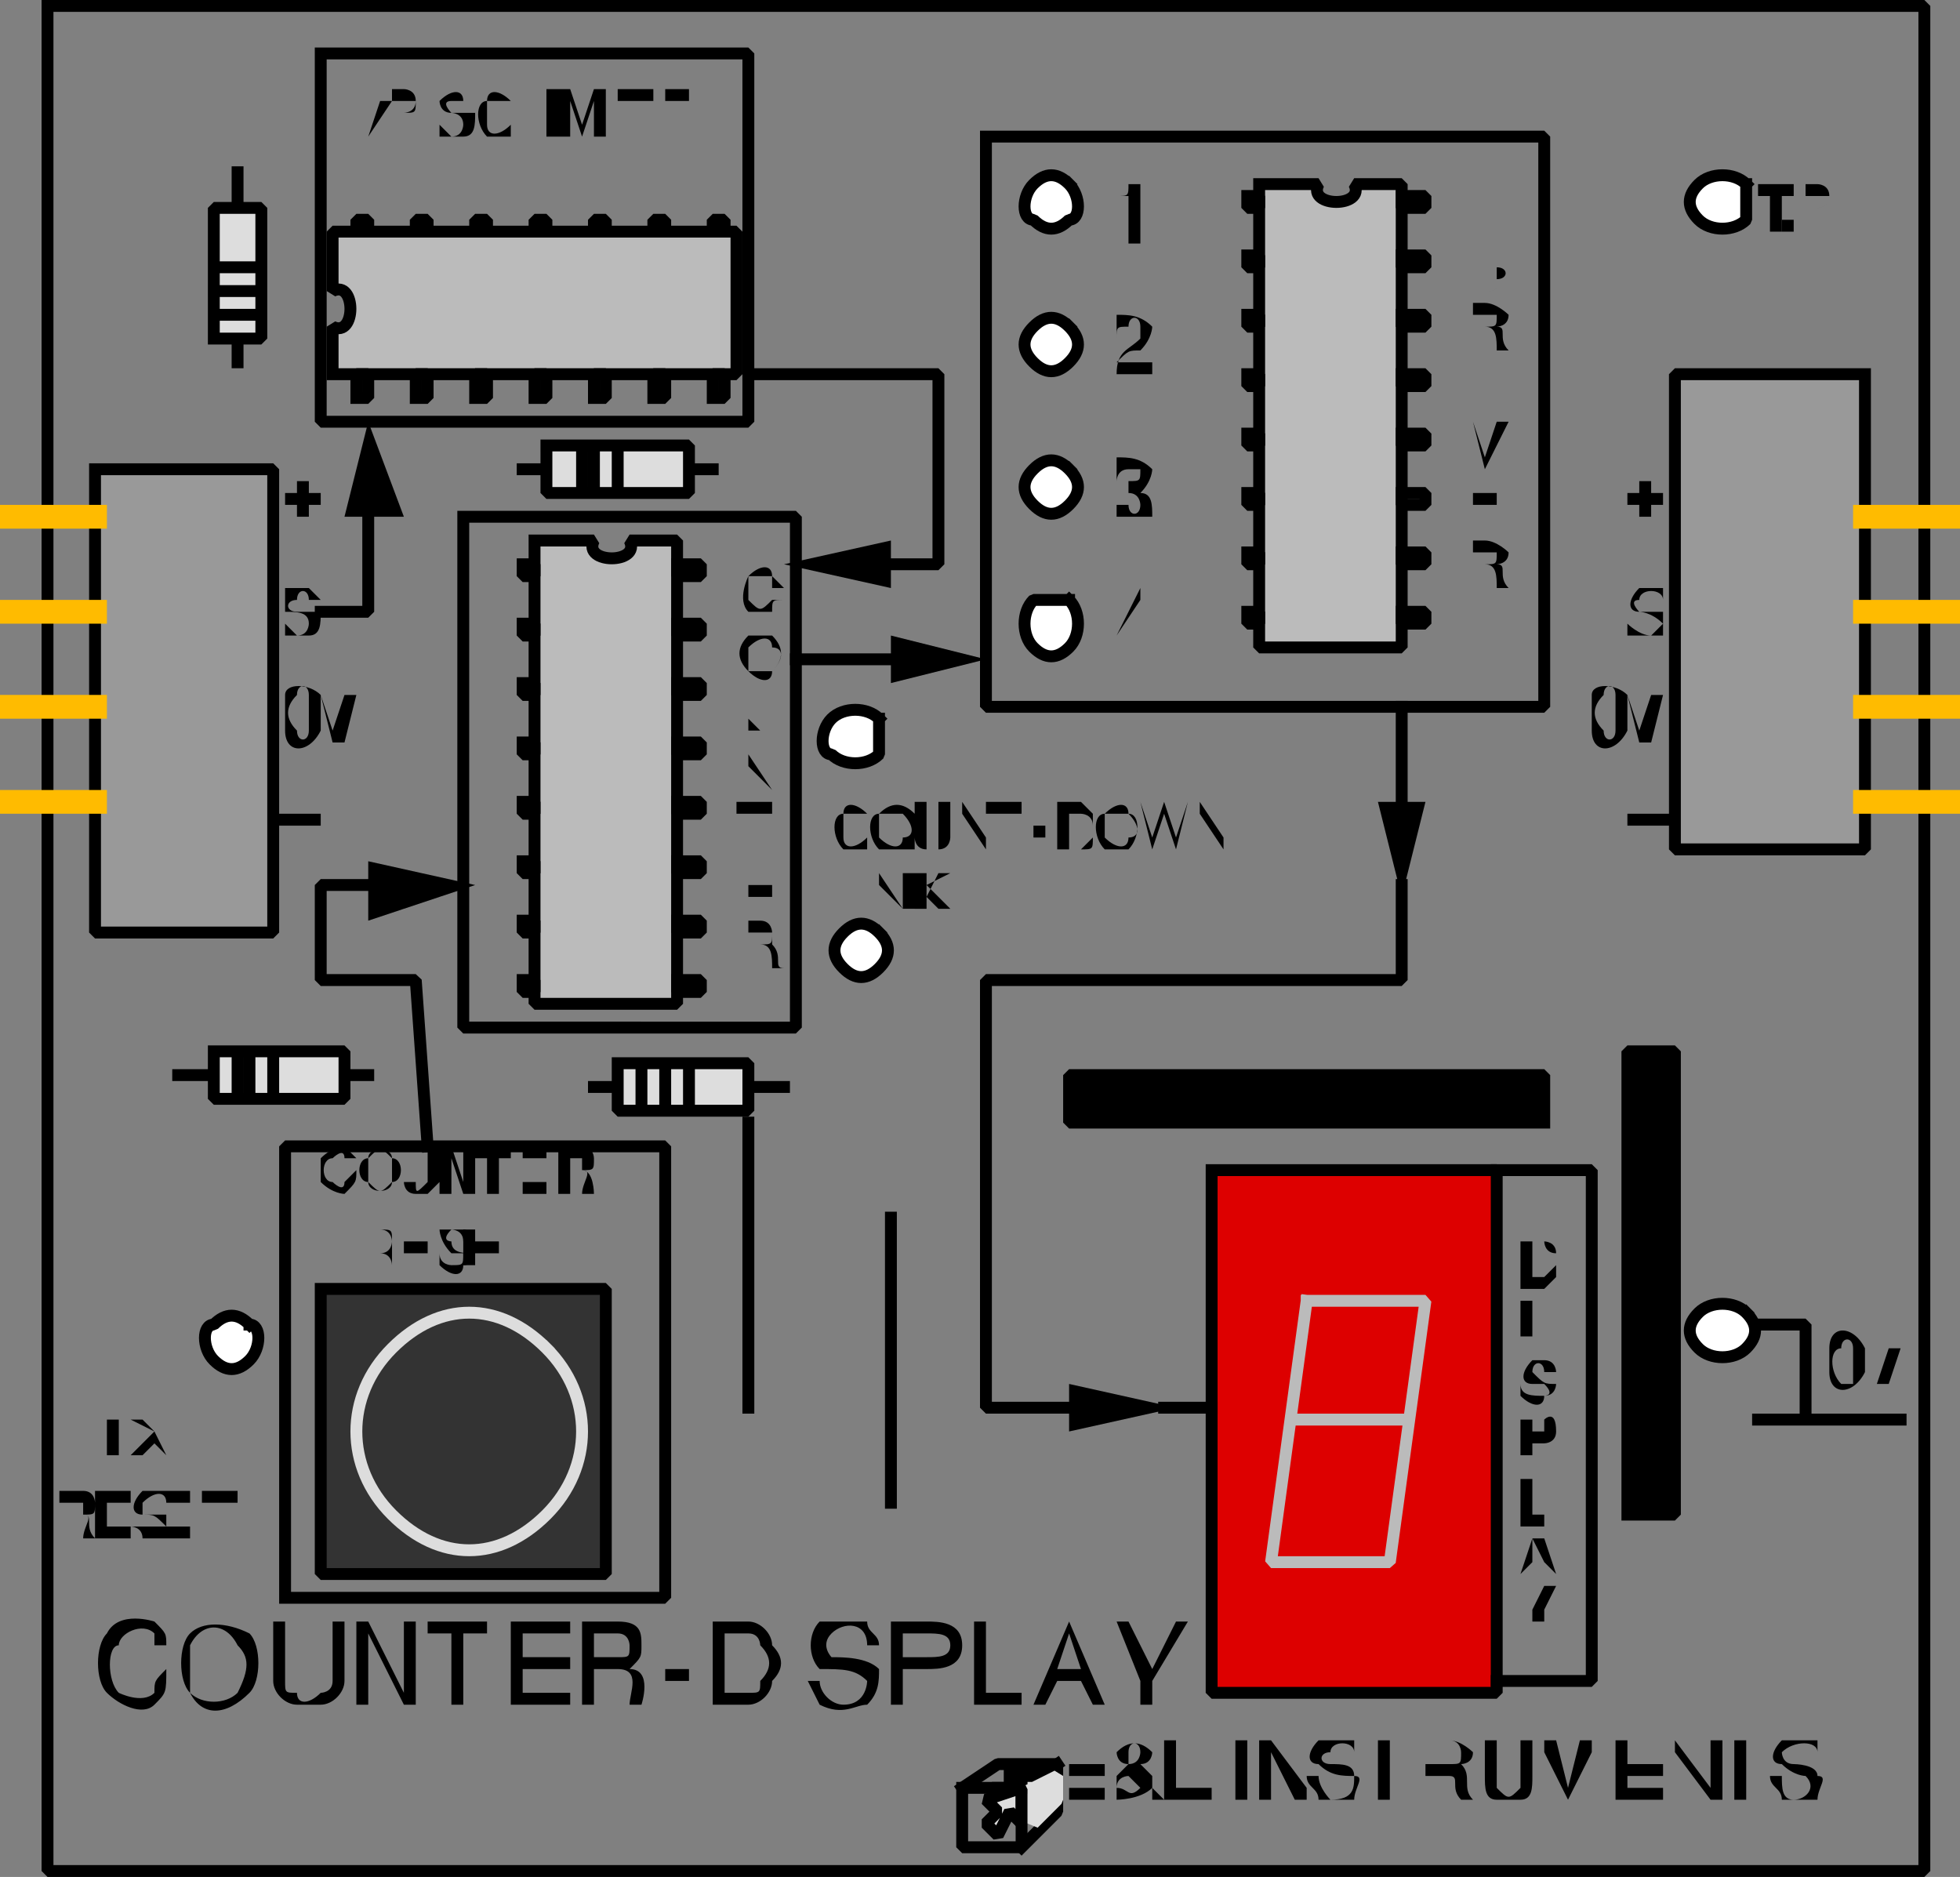 <svg width="165" height="158" version="1.2" xmlns="http://www.w3.org/2000/svg"><rect width="100%" height="100%" fill="#808080" stroke="none"/><g fill="none" stroke="#000" fill-rule="evenodd" stroke-linecap="square" stroke-linejoin="bevel" font-family="'Sans Serif'" font-size="12.5" font-weight="400"><path d="M25 41.5h-1v1h1v1h1v-1h1v-1h-1v-1h-1v1m-1 11 1 1c1 0 1-1 1-1 0-1-1-1-2-1v-2h2l1 1h-1c0-1-1-1-1 0-1 0-1 1 0 1h2c0 1 0 2-1 2h-2v-1m0 6c0-1 2-1 3 0v3c-1 2-3 2-3 0v-3m1 3c-1-1-1-2 0-3 0-1 1-1 1 0v3c0 1-1 1-1 0m3 0-1-3 1 4h1l1-4h-1l-1 3m-1 7h-4v1h4v-1" fill="#000" stroke="none"/><path vector-effect="non-scaling-stroke" d="M4 .5h158v157H4V.5" stroke-linecap="butt"/><path vector-effect="non-scaling-stroke" d="M8 39.5h15v39H8v-39" fill="#999" stroke-linecap="butt"/><path d="M0 67.5h8m-8-8h8m-8-8h8m-8-8h8" fill="#fb0" stroke="#fb0" stroke-width="2" stroke-linecap="butt"/><path d="M138 41.5h-1v1h1v1h1v-1h1v-1h-1v-1h-1v1m-1 11s1 1 2 1l1-1c-1-1-2-1-2-1-1 0-1-1 0-2h2v1c0-1-2-1-2 0-1 0 0 1 0 1h2v2h-3v-1m-3 6c0-1 2-1 3 0v3c-1 2-3 2-3 0v-3m1 3c-1-1-1-2 0-3 0-1 1-1 1 0v3c0 1-1 1-1 0m3 0-1-3 1 4h1l1-4h-1l-1 3m3 7h-4v1h4v-1" fill="#000" stroke="none"/><path vector-effect="non-scaling-stroke" d="M157 31.5h-16v40h16v-40" fill="#999" stroke-linecap="butt"/><path d="M157 43.5h8m-8 8h8m-8 8h8m-8 8h8" fill="#fb0" stroke="#fb0" stroke-width="2" stroke-linecap="butt"/><path d="M90 151.5h3v-1h-3v-1h3v-1h-3v-2h3-3v5m6-4c0-1-1-1-1 0v1c1 0 1-1 1-1m-1 2s-1 0-1 1c1 0 1 1 2 0l-1-1m1-1c1 0 1-1 1-1-1-1-2-1-3 0 0 0 0 1 1 1l-1 1v2s2 0 3-1v1h1l-1-1v-1l-1-1m2 3h4v-1h-3v-4h-1v5m6 0v-5h1v5h-1m2-5v5h1v-4l2 4h1v-5 4l-3-4h-1m4 3h1c0 1 1 2 1 2 2 0 2-1 2-2-1 0-2 0-3-1-1 0-1-1 0-2h3v1c0-1-2-1-2 0-1 0-1 1 0 1s2 0 2 1c1 0 0 1 0 2h-3c0-1-1-1-1-2m5-3h1v5h1v-5h2-4m7 2h-2v-2h2c1 0 1 1 1 1 0 1 0 1-1 1m2-1c0 1-1 1-1 1 1 1 0 2 1 3h-1c-1-1 0-2-1-2h-2v2-5h2c1 0 2 1 2 1m5 2v-3h-1v4c-1 1-1 1-2 0v-4h-1v3c0 1 0 2 1 2h2c1 0 1-1 1-2m1 2v-4l2 4 2-4v4-5h-1l-1 4-1-4h-1v5m6 0h4v-1h-3v-1h3v-1h-3v-2h3-4v5m5-5v5-4l3 4h1v-5h-1v4l-3-4m4 0h1v5h1v-5h2-4m4 3h1c0 1 0 2 1 2s2-1 1-2c0 0-1 0-2-1-1 0-1-1 0-2h3v1c0-1-2-1-3 0 0 0 0 1 1 1 0 0 2 0 2 1 1 0 0 1 0 2h-3c0-1-1-1-1-2" fill="#000" stroke="none"/><path vector-effect="non-scaling-stroke" d="m81 150.5 3-2h5v4l-3 3m-2-5h3m-2-1h3" stroke-linecap="butt"/><path vector-effect="non-scaling-stroke" d="M86 150.5v3l-1-1-1 2-1-1 1-1-1-1 3-1" fill="#ddd" stroke-linecap="butt"/><path vector-effect="non-scaling-stroke" d="M81 150.5h5v5h-5v-5m8-2-3 2" stroke-linecap="butt"/><path vector-effect="non-scaling-stroke" d="m87 150.5 2-1v2l-2 2v-3" fill="#ddd" stroke="#ddd" stroke-linecap="butt"/><path vector-effect="non-scaling-stroke" d="M18 28.5v-11h4v11h-4m0-2h4m-4-4h4m-2-5v-3m0 14v2m-2-6h4m24 13h12v4H46v-4m3 0v4m3-4v4m6-2h2m-14 0h-2m6-2v4" fill="#ddd" stroke-linecap="butt"/><path vector-effect="non-scaling-stroke" d="M45 45.5v39h12v-39h-4c1 2-4 2-3 0h-5" fill="#bbb" stroke-linecap="butt"/><path vector-effect="non-scaling-stroke" d="M57 47.5v1h2v-1h-2m0 15v1h2v-1h-2m0-10v1h2v-1h-2m0 5v1h2v-1h-2m0 20v1h2v-1h-2m0-10v1h2v-1h-2m0 5v1h2v-1h-2m-13 5v1h1v-1h-1m0-10v1h1v-1h-1m0 5v1h1v-1h-1m0-25v1h1v-1h-1m0 15v1h1v-1h-1m0-10v1h1v-1h-1m0 5v1h1v-1h-1m13 25v1h2v-1h-2m-13 0v1h1v-1h-1" fill="#fff" stroke-linecap="butt"/><path vector-effect="non-scaling-stroke" d="M28 31.5h34v-12H28v5c2-1 2 4 0 3v4" fill="#bbb" stroke-linecap="butt"/><path vector-effect="non-scaling-stroke" d="M30 19.5h1v-1h-1v1m15 0h1v-1h-1v1m-10 0h1v-1h-1v1m5 0h1v-1h-1v1m20 0h1v-1h-1v1m-10 0h1v-1h-1v1m5 0h1v-1h-1v1m5 14h1v-2h-1v2m-10 0h1v-2h-1v2m5 0h1v-2h-1v2m-25 0h1v-2h-1v2m15 0h1v-2h-1v2m-10 0h1v-2h-1v2m5 0h1v-2h-1v2" fill="#fff" stroke-linecap="butt"/><path vector-effect="non-scaling-stroke" d="M102 98.5h24v44h-24v-44" fill="#d00" stroke-linecap="butt"/><path vector-effect="non-scaling-stroke" d="M110 109.5h10l-3 22h-10l3-22m-1 10h9" stroke="#bbb" stroke-linecap="butt"/><path vector-effect="non-scaling-stroke" d="M27 108.5h24v24H27v-24" fill="#333" stroke-linecap="butt"/><path vector-effect="non-scaling-stroke" d="M46 113.5c-4-4-9-4-13 0s-4 10 0 14 9 4 13 0 4-10 0-14" stroke="#ddd" stroke-linecap="butt"/><path d="M21 111.5c-1-1-2-1-3 0-1 0-1 2 0 3s2 1 3 0 1-3 0-3m126-1c-1-1-3-1-4 0s-1 2 0 3 3 1 4 0 1-2 0-3" fill="#fff" stroke-linecap="butt"/><path vector-effect="non-scaling-stroke" d="M148 111.5h4v8m-4 0h12" stroke-linecap="butt"/><path d="M154 113.5c0-2 2-2 3 0v2c-1 2-3 2-3 0v-2m1 3c-1-1-1-3 0-3 0-1 1-1 1 0v3h-1m3 0-1-3 1 3h1l1-3h-1l-1 3" fill="#000" stroke="none"/><path d="M147 15.5c-1-1-3-1-4 0s-1 2 0 3 3 1 4 0v-3" fill="#fff" stroke-linecap="butt"/><path d="M148 15.5v1h1v3h1v-3h1v-1h-3" fill="#000" stroke="none"/><path d="M150 19.5v-1h1v1h-1m4-3h-2v1h1s1 0 1-1m0 0c0-1-1-1-1-1h-1v4-2h1s1 0 1-1m1 3v-1 1" fill="#000" stroke="none"/><path vector-effect="non-scaling-stroke" d="M27 4.5h36v31H27v-31m12 39h28v43H39v-43m44-32h47v48H83v-48" stroke-linecap="butt"/><path d="M14 140.5c0 2 0 2-1 3s-3 0-4-1-1-4 0-5c1-2 4-1 4-1 1 1 1 1 1 2h-1v-1c-1-1-3 0-3 1-1 0-1 3 0 4 0 0 2 1 3 0 0-1 0-1 1-2m2 2v-4c1-2 3-2 4 0 1 1 1 2 0 4-1 1-3 1-4 0m5-5c-2-1-4-1-5 0s-1 4 0 5c1 2 3 2 5 0 1-1 1-4 0-5m8 4v-5h-1v5c0 1-1 1-1 1-1 1-2 1-2 0-1 0-1 0-1-1v-5h-1v5c0 1 1 2 2 2h2c1 0 2-1 2-2m1-5v7h1v-6l3 6h1v-7h-1v6l-3-6h-1m6 0v1h2v6h1v-6h2v-1h-5m7 7h5v-1h-4v-2h4v-1h-4v-2h4v-1h-5v7m9-4h-2v-2h2c1 0 1 1 1 1 0 1 0 1-1 1m2-1c0 1 0 1-1 2 2 0 1 3 1 3h-1c0-1 1-3-1-3h-2v3h-1v-7h3c2 0 2 1 2 2m2 2v1h2v-1h-2m8 1c1-1 1-2 0-3 0 0 0-1-1-1h-2v5h2c1 0 1 0 1-1m-1 2h-3v-7h3c1 0 2 1 2 2 1 1 1 2 0 3 0 1-1 2-2 2m4 0v-7 7m1-2h1c0 1 1 2 2 2 2 0 2-2 2-2-1-1-2-1-4-1-1-1-1-3 0-4h4c0 1 1 1 1 2h-1c0-2-2-2-3-1s0 2 0 2c1 0 3 0 4 1 0 1 0 2-1 3-1 0-2 1-4 0l-1-2m12-3c0-1-1-1-2-1h-2v2h2c1 0 2 0 2-1m1 0c0-2-2-2-3-2h-3v7h1v-3h2c1 0 3 0 3-2m1 5h4v-1h-3v-6h-1v7m7-2-1 2h-1l3-7 3 7h-1l-1-2h-2m2-1-1-3-1 3h2m3-4h1l2 4 2-4h1l-3 5v2h-1v-2l-2-5" fill="#000" stroke="none"/><path vector-effect="non-scaling-stroke" d="M106 15.5v39h12v-39h-4c1 2-4 2-3 0h-5" fill="#bbb" stroke-linecap="butt"/><path vector-effect="non-scaling-stroke" d="M118 16.5v1h2v-1h-2m0 15v1h2v-1h-2m0-10v1h2v-1h-2m0 5v1h2v-1h-2m0 20v1h2v-1h-2m0-10v1h2v-1h-2m0 5v1h2v-1h-2m-13 5v1h1v-1h-1m0-10v1h1v-1h-1m0 5v1h1v-1h-1m0-25v1h1v-1h-1m0 15v1h1v-1h-1m0-10v1h1v-1h-1m0 5v1h1v-1h-1m13 25v1h2v-1h-2m-13 0v1h1v-1h-1" fill="#fff" stroke-linecap="butt"/><path vector-effect="non-scaling-stroke" d="M27 51.5h4v-8" stroke-linecap="butt"/><path d="m34 43.5-3-8-2 8h5m-3-32v-4 4m0 0 2-3h-1l-1 3m4-3h-2v1h1s1 0 1-1m0 0c0-1-1-1-1-1h-1v4-2h1c1 0 1 0 1-1m2 2 1 1c1 0 1-1 1-1 0-1-1-1-1-1-1 0-1-1-1-1 1-1 2-1 2 0h1-2c-1 0 0 1 0 1h2c0 1 0 2-1 2h-2v-1m6 0v1h-2c-1-1-1-3 0-3 0-1 1-1 2 0v1-1h-2v2c0 1 1 1 2 0m1-1h2v-2h1v4h-1v-2h-2v2-4 2m3 2h1v-3l1 3 1-3v3h1v-4h-1l-1 3-1-3h-1v4m5 0v-4 4m0-4v1h2v3-3h1v-1h-3m4 0v1h1v3-3h1v-1h-2m-26 91c0 1 0 1-1 2 0 0-1 0-2-1v-2c1-1 2-1 2-1l1 1h-1c0-1-1 0-1 0-1 0-1 2 0 2 0 0 1 1 1 0l1-1m1 1v-2c1-1 1-1 2 0v2c-1 1-1 1-2 0m2-2c0-1-2-1-2 0-1 0-1 2 0 2 0 1 2 1 2 0 1 0 1-2 0-2m4 2v-3h-1v3c-1 1-1 1-1 0h-1v-3 3s0 1 1 1h1l1-1m0-3v4h1v-3l1 3h1v-4h-1v3l-1-3h-1m3 0v1h1v3h1v-3h1v-1h-3m4 4h2v-1h-2v-1h2-2v-1h2v-1h-2v4m5-2h-1v-1h1v1m1-1c0 1 0 1-1 1 1 0 1 2 1 2h-1c0-1 1-2 0-2h-1v2h-1v-4h2c1 0 1 1 1 1m-18 8h-1v-2h1c1 0 1 1 1 1s0 1-1 1m1-1v2s0-1-1-1h-1v1-3h1c1 0 1 0 1 1m1 2h2-2v-1h2v-1h-2v-1h2-2v3m3-1c0 1 1 1 1 1 1 0 1 0 1-1h-1c-1-1-1-2-1-2h2s1 0 1 1h-1c0-1-1-1-1-1-1 1 0 1 0 1 0 1 1 1 2 1 0 0 0 1-1 1 0 1-1 1-2 0v-1" fill="#000" stroke="none"/><path d="M39 106.5h3-2v-1h2v-1h-2v-1h2-3v3m3-3h2v3-3h1-3m-33 19h3-2v-2h2-2v-1h2-3v3" fill="#000" stroke="none"/><path d="m13 120.5 1-1-1 1 1 2-1-1-1 1h-1l2-2-2-1h1l1 1m2-1h1v3-3h1-2m-8 8H5v-1h2v1m1-1c0 1 0 1-1 1 1 0 0 1 1 2H7c0-1 1-2 0-2H5v2-4h2c1 0 1 1 1 1m0 3h3v-1H9v-1h2-2v-1h2v-1H8v4m3-1h3c-1-1-1-1-2-1s-1-1 0-2h2v1c0-1-1-1-2 0v1h2v2h-2c0-1-1-1-1-1m3 1h2v-1h-2v-1h2-2v-1h2v-1h-2v4m3-4v1h1v3-3h2v-1h-3m114-19v-1c-1 0-1-1-1-1h-1v3h1l1-1m-1 2h-2v-4h2s1 0 1 1v2l-1 1m-2 4v-3h1v3h-1m0 4c0 1 1 1 2 1 0 0 1 0 0-1h-1c-1 0-1-1 0-2h1c1 0 1 1 1 1h-1c0-1-1-1-1 0-1 0 0 0 0 0 1 1 1 1 2 1 0 0 0 1-1 1 0 1-1 1-2 0v-1m2 4v-1h-1v1h1m1 0c0-2-1-1-1-1h-2v3h1v-1h1s1 0 1-1m-3 8h2v-1h-1v-3h-1v4m1 3-1 1 1-3h1l1 3-1-1h-1m1 0-1-2v2h1m-2 2 1 2 1-2h1l-1 2v1h-1v-1l-1-2" fill="#000" stroke="none"/><path vector-effect="non-scaling-stroke" d="M137 127.5h4v-39h-4v39m-7-33H90v-4h40v4" fill="#000" stroke-linecap="butt"/><path vector-effect="non-scaling-stroke" d="M126 98.5h8v43h-8" stroke-linecap="butt"/><path vector-effect="non-scaling-stroke" d="M52 89.5h11v4H52v-4m2 0v4m4-4v4m5-2h3m-14 0h-2m6-2v4m-38-5h11v4H18v-4m2 0v4m3-4v4m6-2h2m-13 0h-3m6-2v4" fill="#ddd" stroke-linecap="butt"/><path vector-effect="non-scaling-stroke" d="m36 96.5-1-14h-8v-8h4" stroke-linecap="butt"/><path d="m31 77.5 9-3-9-2v5m34-27h1c-1 0-1 0-1 1h-2c-1-1 0-3 0-3 1-1 2-1 2 0l1 1h-1v-1h-2v2c1 1 1 1 2 0m-2 6v-2c1-1 2-1 2 0 1 0 1 1 0 2h-2m2-3h-2c-1 1-1 2 0 3s2 1 2 0c1-1 1-2 0-3m0 7v-3 4h-1l-1-1v-3 4h2v-1m-2 3v3-2l2 2v-3 3l-2-3m-1 4v1h2v3-3h1v-1h-3m1 9h2-2v-1h2v-1h-2v-1h2-2v3m1 3h-1v-1h2c0 1 0 1-1 1m1-1v1c1 1 0 2 1 2h-1c0-1 0-2-1-2h-1v2-4h1c1 0 1 1 1 1" fill="#000" stroke="none"/><path d="M74 60.5c-1-1-3-1-4 0s-1 3 0 3c1 1 3 1 4 0v-3m0 18c-1-1-2-1-3 0s-1 2 0 3 2 1 3 0 1-2 0-3" fill="#fff" stroke-linecap="butt"/><path d="M73 70.5v1h-2c-1-1-1-3 0-3 0-1 1-1 2 0v1-1h-2v2c0 1 1 1 2 0m1 0v-2h2c1 1 1 2 0 2 0 1-1 1-2 0m3-2c-1-1-2-1-3 0-1 0-1 2 0 3h3v-3m3 2v-3h-1v4h-1v-4h-1v3s0 1 1 1h1c1 0 1-1 1-1m1-3v4-3l2 3v-4 3l-2-3m2 0v1h2v3-3h1v-1h-3m4 2v1h1v-1h-1m5 1v-1c0-1-1-1-1-1h-1v3h1l1-1m-1 1h-2v-4h2l1 1v2c0 1 0 1-1 1m2-1v-2h2c1 1 1 2 0 2 0 1-1 1-2 0m2-2c0-1-1-1-2 0-1 0-1 2 0 3h2c1-1 1-3 0-3m3 0-1 3-1-4 1 3 1-3 1 3 1-3-1 4-1-3m3-1v4-3l2 3v-4 3l-2-3m-30 9h2-2v-3 3m2 0v-3 3m1-3v3-2l2 2h1v-3h-1v3l-2-3m3 0h1v2l1-2h1l-2 1 2 2h-1l-1-1v1h-1v-3" fill="#000" stroke="none"/><path vector-effect="non-scaling-stroke" d="M63 31.5h16v16h-4" stroke-linecap="butt"/><path d="m75 45.5-9 2 9 2v-4" fill="#000" stroke="none"/><path vector-effect="non-scaling-stroke" d="M67 55.5h8" stroke-linecap="butt"/><path d="m75 57.5 8-2-8-2v4" fill="#000" stroke="none"/><path d="M90 39.5c-1-1-2-1-3 0s-1 2 0 3 2 1 3 0 1-2 0-3m0-12c-1-1-2-1-3 0s-1 2 0 3 2 1 3 0 1-2 0-3m0 23h-3c-1 1-1 3 0 4s2 1 3 0 1-3 0-4m0-35c-1-1-2-1-3 0s-1 3 0 3c1 1 2 1 3 0 1 0 1-2 0-3" fill="#fff" stroke-linecap="butt"/><path d="M95 15.5c0 1 0 1-1 1h1v4h1v-5h-1m1 13c-1 1-2 1-2 3h3v-1h-3c1-1 1-1 2-1 1-1 1-2 1-2-1-1-2-1-3-1v2c0-1 0-1 1-1 0-1 1-1 1 0v1m-2 14v1h3c0-1 0-2-1-2 1-1 1-2 1-2-1-1-2-1-3-1v2s0-1 1-1h1c0 1 0 1-1 1v1c1 0 1 1 1 1 0 1-1 1-1 0h-1m2 7-2 4h2v1-1h1-1v-4m0 1-2 3h2v-3" fill="#000" stroke="none"/><path vector-effect="non-scaling-stroke" d="M118 74.5v8H83v36h7" stroke-linecap="butt"/><path d="m90 120.5 9-2-9-2v4" fill="#000" stroke="none"/><path vector-effect="non-scaling-stroke" d="M98 118.5h4m16-59v8" stroke-linecap="butt"/><path d="m116 67.5 2 8 2-8h-4m9-40h-1v-1h2c0 1 0 1-1 1m2-1c0 1-1 1-1 1 1 0 0 1 1 2h-1c0-1 0-2-1-2h-1v2-4h1c1 0 2 1 2 1m-3 8v-3 3m0 1 1 4 2-4h-1l-1 3-1-3m0 8h2-2v-1h2v-1h-2v-1h2-2v3m1 4h-1v-1h2c0 1 0 1-1 1m2-1c0 1-1 1-1 1 1 0 0 1 1 2h-1c0-1 0-2-1-2h-1v2-4h1c1 0 2 1 2 1m-1-23v-1c0-1 0-1-1-1h-1v3h1c1 0 1 0 1-1m-1 1h-1v-3h1c1 0 1 0 1 1 1 0 1 1 0 1 0 1 0 1-1 1" fill="#000" stroke="none"/><path vector-effect="non-scaling-stroke" d="M63 94.5v24m12-16v24m-51 8h32v-38H24v38" stroke-linecap="butt"/></g></svg>
